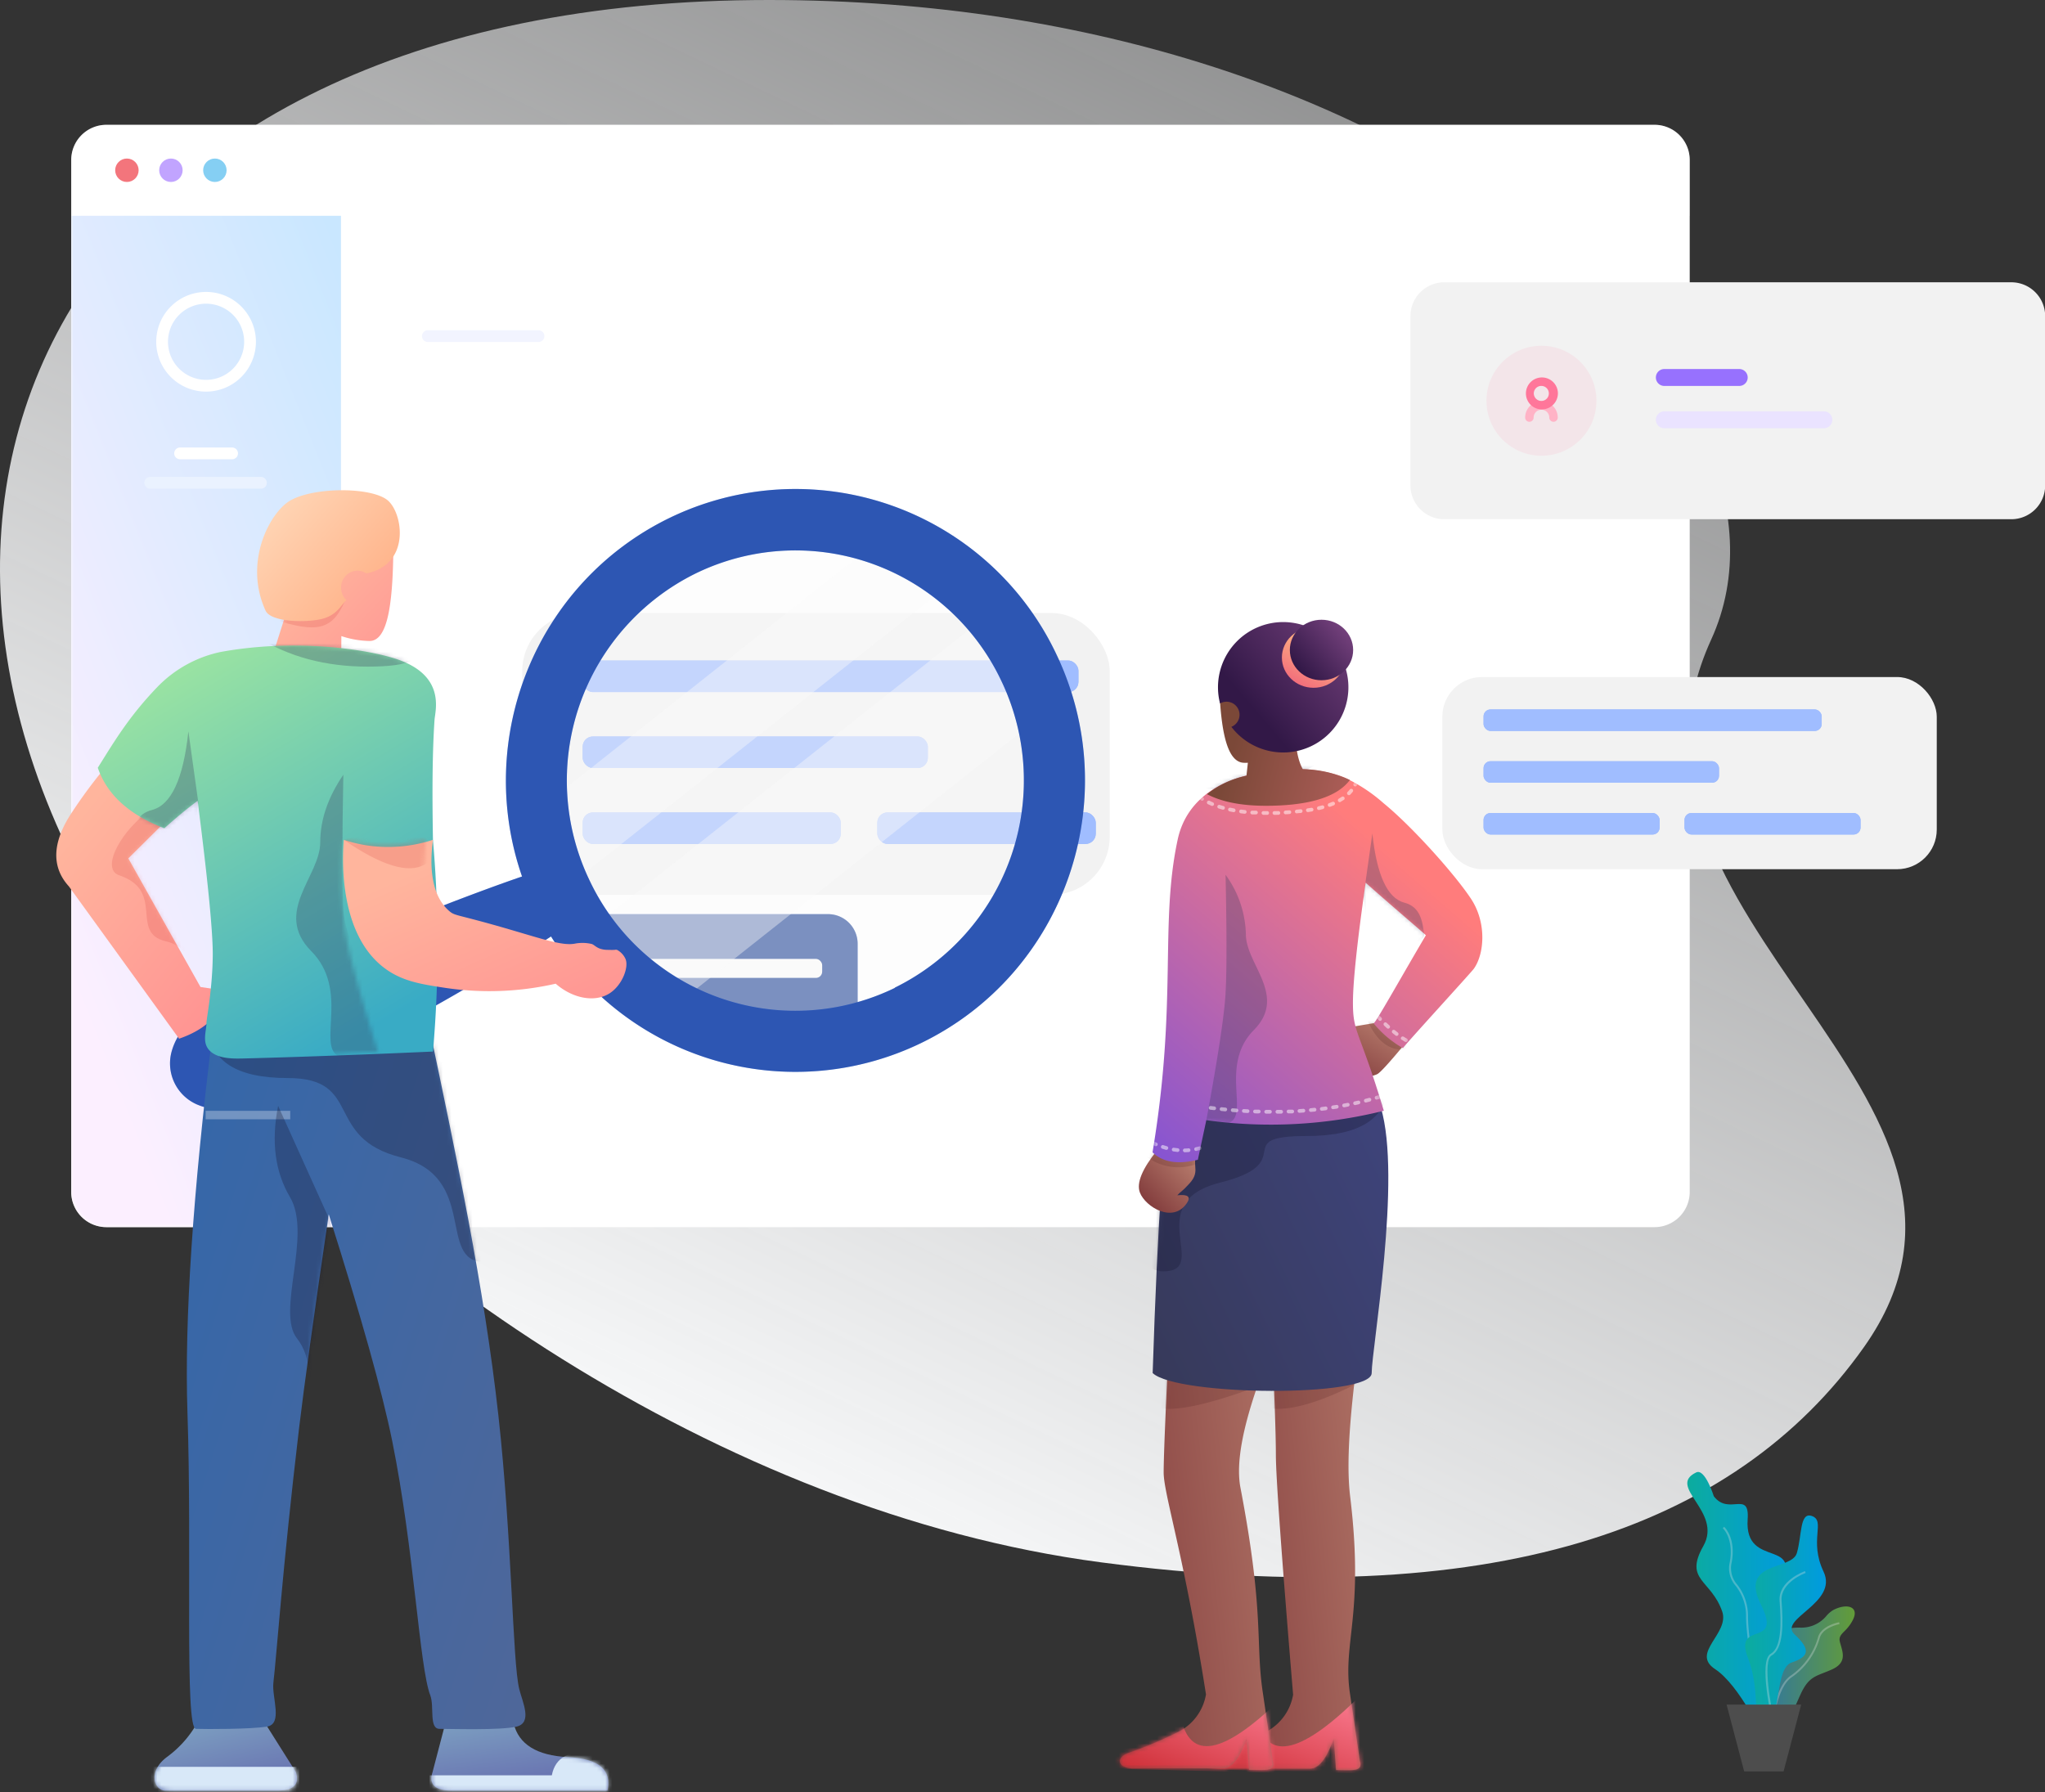 <svg id="Layer_1" data-name="Layer 1" xmlns="http://www.w3.org/2000/svg" xmlns:xlink="http://www.w3.org/1999/xlink" width="483.28" height="423.6" viewBox="0 0 483.28 423.6"><rect x="0" y="0" width="483.28" height="423.6" fill="#333333" stroke="none"/><defs><style>.cls-1,.cls-26,.cls-3,.cls-59,.cls-6{fill:#fff;}.cls-1{fill-rule:evenodd;}.cls-2{fill:url(#linear-gradient);}.cls-4{mask:url(#mask);}.cls-5{fill:url(#linear-gradient-2);}.cls-6{opacity:0.45;}.cls-26,.cls-27,.cls-30,.cls-36,.cls-45,.cls-59,.cls-6,.cls-68{isolation:isolate;}.cls-7{fill:#f3757c;}.cls-8{fill:#c1a4ff;}.cls-9{fill:#85cff3;}.cls-10{fill:#eaf2ff;}.cls-11{fill:#f2f4ff;}.cls-12{fill:#f2f2f2;}.cls-13{fill:#407bff;}.cls-14,.cls-59{opacity:0.5;}.cls-15,.cls-17{opacity:0.4;}.cls-16,.cls-17{fill:#fafafa;}.cls-18,.cls-72{opacity:0.3;}.cls-19{fill:url(#linear-gradient-3);}.cls-20{mask:url(#mask-11);}.cls-21{fill:#d8e8f8;}.cls-22{fill:url(#linear-gradient-4);}.cls-23{mask:url(#mask-12);}.cls-24{fill:url(#linear-gradient-5);}.cls-25{mask:url(#mask-13);}.cls-26,.cls-27,.cls-36{opacity:0.3;}.cls-27{fill:#151731;}.cls-28{fill:url(#linear-gradient-6);}.cls-29{mask:url(#mask-16);}.cls-30{fill:#da433d;}.cls-30,.cls-45{opacity:0.2;}.cls-31{fill:url(#linear-gradient-7);}.cls-32{mask:url(#mask-17);}.cls-33{fill:url(#linear-gradient-8);}.cls-34{fill:url(#linear-gradient-9);}.cls-35{mask:url(#mask-18);}.cls-36{fill:#373a5b;}.cls-37{mask:url(#mask-19);}.cls-38{mask:url(#mask-20);}.cls-39{fill:url(#linear-gradient-10);}.cls-40{mask:url(#mask-21);}.cls-41{fill:url(#linear-gradient-11);}.cls-42{mask:url(#mask-22);}.cls-43{fill:url(#linear-gradient-12);}.cls-44{mask:url(#mask-23);}.cls-45{fill:#50211f;}.cls-46{fill:url(#linear-gradient-13);}.cls-47{mask:url(#mask-24);}.cls-48{fill:url(#linear-gradient-14);}.cls-49{mask:url(#mask-25);}.cls-50{fill:url(#linear-gradient-15);}.cls-51{mask:url(#mask-26);}.cls-52{fill:url(#linear-gradient-16);}.cls-53{mask:url(#mask-27);}.cls-54{fill:url(#linear-gradient-17);}.cls-55{mask:url(#mask-28);}.cls-56{fill:url(#linear-gradient-18);}.cls-57{mask:url(#mask-29);}.cls-58{mask:url(#mask-30);}.cls-60{mask:url(#mask-34);}.cls-61{mask:url(#mask-35);}.cls-62{fill:url(#linear-gradient-19);}.cls-63{fill:url(#linear-gradient-20);}.cls-64{fill:url(#linear-gradient-21);}.cls-65{fill:url(#linear-gradient-22);}.cls-66{fill:#9771fe;}.cls-67{fill:#eae3ff;}.cls-68,.cls-70{fill:#ff769a;}.cls-68{opacity:0.1;}.cls-69{fill:#ffb3c6;}.cls-71{fill:url(#linear-gradient-23);}.cls-73{fill:#e6e6e6;}.cls-74{fill:url(#linear-gradient-24);}.cls-75{fill:url(#linear-gradient-25);}.cls-76{fill:#4d4d4d;}</style><linearGradient id="linear-gradient" x1="24.53" y1="194.65" x2="371.32" y2="194.65" gradientTransform="matrix(-0.43, 0.9, -0.9, -0.43, 541.05, 93.68)" gradientUnits="userSpaceOnUse"><stop offset="0" stop-color="#f5f6f7" stop-opacity="0.5"/><stop offset="1" stop-color="#f5f6f7"/></linearGradient><mask id="mask" x="16.83" y="29.5" width="382.49" height="260.54" maskUnits="userSpaceOnUse"><g transform="translate(-44.68 -8.5)"><g id="mask-3"><path id="path-2" class="cls-1" d="M69.82,38H435.68A8.31,8.31,0,0,1,444,46.32v243.9a8.32,8.32,0,0,1-8.32,8.32H69.82a8.32,8.32,0,0,1-8.31-8.32V46.32A8.31,8.31,0,0,1,69.82,38Z"/></g></g></mask><linearGradient id="linear-gradient-2" x1="-413.63" y1="757.59" x2="-413.18" y2="758.26" gradientTransform="matrix(92, 0, 0, -345, 38129.91, 261645)" gradientUnits="userSpaceOnUse"><stop offset="0" stop-color="#fcefff"/><stop offset="1" stop-color="#c9e7ff"/></linearGradient><linearGradient id="linear-gradient-3" x1="-322.56" y1="1345.64" x2="-323.22" y2="1343.98" gradientTransform="translate(-13345.73 21758.28) rotate(180) scale(41.82 15.87)" gradientUnits="userSpaceOnUse"><stop offset="0" stop-color="#8bc1ce"/><stop offset="1" stop-color="#6974b1"/></linearGradient><mask id="mask-11" x="101.54" y="407.36" width="44.88" height="16.24" maskUnits="userSpaceOnUse"><g transform="translate(-44.68 -8.5)"><g id="mask-3-12" data-name="mask-3"><path id="path-2-11" data-name="path-2" class="cls-1" d="M166.07,415.86q1.8,7.38,12.8,7.94t9.36,7.93H151.5q-6.06,0-4.59-4.42l3-11.45Z"/></g></g></mask><linearGradient id="linear-gradient-4" x1="-358.23" y1="1345.58" x2="-357.38" y2="1343.93" gradientTransform="matrix(33.64, 0, 0, -15.87, 12128.88, 21758.28)" xlink:href="#linear-gradient-3"/><mask id="mask-12" x="35.68" y="407.36" width="35" height="16.24" maskUnits="userSpaceOnUse"><g transform="translate(-44.68 -8.5)"><g id="mask-6-2" data-name="mask-6"><path id="path-5" class="cls-1" d="M104.84,415.86A25.44,25.44,0,0,0,112,423.8c4.66,3.51,2.89,7.93.33,7.93H86.08q-6.06,0-4.59-4.42l7.22-11.45Z"/></g></g></mask><linearGradient id="linear-gradient-5" x1="-329.68" y1="1402.84" x2="-330.96" y2="1401.99" gradientTransform="translate(-26314.25 233781.41) rotate(180) scale(80.02 166.46)" gradientUnits="userSpaceOnUse"><stop offset="0" stop-color="#3067ac"/><stop offset="1" stop-color="#4e679a"/></linearGradient><mask id="mask-13" x="44.16" y="242.22" width="80.02" height="166.46" maskUnits="userSpaceOnUse"><g transform="translate(-44.68 -8.5)"><g id="mask-9-2" data-name="mask-9"><path id="path-8" class="cls-1" d="M146,250.72c6.49,30.86,13.08,61.83,16.46,92.32,3.22,29.06,3.33,58.25,4.93,64.68.77,3.13,3.22,8-.71,8.89s-15.58.51-18.13.51-1.19-5.3-2.18-7.9c-2.59-6.74-3.76-34.18-9-60.12q-3.5-17.3-15-53.59-5.3,36.09-7,50.44c-4,33.82-5.32,53.9-6.08,60.24-.42,3.5,2.35,9.82-1.59,10.42s-14,.6-16.72.51-.89-42.07-2-74.79q-1.1-32.71,6-90.21Z"/></g></g></mask><linearGradient id="linear-gradient-6" x1="-325.9" y1="1393.31" x2="-325.24" y2="1394.05" gradientTransform="translate(-16082.61 95924.94) rotate(180) scale(49.66 68.67)" gradientUnits="userSpaceOnUse"><stop offset="0" stop-color="#ff9292"/><stop offset="1" stop-color="#ffb59d"/></linearGradient><mask id="mask-16" x="13.32" y="172.85" width="49.66" height="75.62" maskUnits="userSpaceOnUse"><g transform="translate(-44.68 -8.5)"><g id="mask-12-2" data-name="mask-12"><path id="path-11" class="cls-1" d="M83.4,248.45q5.56,5.93,6.68,6.44c3.86,1.77,5.67-1.49,7.27-.22s4.51,3.41,3.91,1.61c-.44-1.3,3.37-.33,2.11-2.35-.84-1.34,2.4-1.16,1.85-1.77a52.73,52.73,0,0,1-3.68-4.18,4.79,4.79,0,0,1,2.46.85c1.22,1.1,3.43,1.24,3.66.31a33.84,33.84,0,0,0-4.75-2.83c-1.1-.42-5.79-.4-6.85-.4s-1.38-1.13-1.26-2l.17-1.68-2.91-.44,0,0L75,211.38l10.66-10.57q-4.4-3.37-14.77-12.5a115.82,115.82,0,0,0-9.41,12.5c-3.2,4.94-5.7,11.52-.51,17.2Z"/></g></g></mask><linearGradient id="linear-gradient-7" x1="-316.02" y1="1377.36" x2="-315.24" y2="1378.23" gradientTransform="translate(-8690.48 45789.21) rotate(180) scale(27.94 33.12)" xlink:href="#linear-gradient-6"/><mask id="mask-17" x="58.53" y="126.18" width="34.38" height="33.12" maskUnits="userSpaceOnUse"><g transform="translate(-44.68 -8.5)"><g id="mask-14-2" data-name="mask-14"><path id="path-13" class="cls-1" d="M125.35,158.84A22.06,22.06,0,0,0,132,160c4.33,0,5.75-8.71,5.63-25.33-3.41,2.22-16.29,1.66-20.88,0,0,1.66-1.45,8.62-.45,14.32l-2.6,0-4,12.57q4.27,5.7,8.72,6.17t6.91-4.53Z"/></g></g></mask><linearGradient id="linear-gradient-8" x1="-320.11" y1="1375.13" x2="-318.71" y2="1376.27" gradientTransform="translate(-10647.84 42698.01) rotate(180) scale(33.72 30.94)" gradientUnits="userSpaceOnUse"><stop offset="0" stop-color="#ffa77b"/><stop offset="1" stop-color="#ffe6ca"/></linearGradient><linearGradient id="linear-gradient-9" x1="-330.79" y1="1397.64" x2="-330.27" y2="1398.71" gradientTransform="translate(-26209.48 136601.86) rotate(180) scale(79.65 97.56)" gradientUnits="userSpaceOnUse"><stop offset="0" stop-color="#39abc5"/><stop offset="1" stop-color="#a8eb9d"/></linearGradient><mask id="mask-18" x="23.15" y="150.55" width="79.65" height="99.59" maskUnits="userSpaceOnUse"><g transform="translate(-44.68 -8.5)"><g id="mask-18-2" data-name="mask-18"><path id="path-17" class="cls-1" d="M138,164.14c-7.19-2.3-24-4.7-41.21-1.54a29.11,29.11,0,0,0-15,8.36c-6.73,7-10.3,13.11-14,19q3.28,9.56,15.74,14.3,4.31-3.88,7.86-6.49,3.53,27.59,3.57,36c0,8.24-1.52,15.58-1.49,16.56.08,3-3,8.35,8.53,8.35s20.44-1.37,32-1.54q-6.21-20-7.53-27.27-1.42-7.83-.7-22.65,11.87,4.73,21.15,0l.4-28.58C148.34,168.66,142.78,165.67,138,164.14Z"/></g></g></mask><mask id="mask-19" x="23.15" y="152.58" width="79.65" height="97.56" maskUnits="userSpaceOnUse"><g transform="translate(-44.68 -8.5)"><g id="mask-18-3" data-name="mask-18"><path id="path-17-2" data-name="path-17" class="cls-1" d="M138,164.14c-7.19-2.3-24-4.7-41.21-1.54a29.11,29.11,0,0,0-15,8.36c-6.73,7-10.3,13.11-14,19q3.28,9.56,15.74,14.3,4.31-3.88,7.86-6.49,3.53,27.59,3.57,36c0,8.24-1.52,15.58-1.49,16.56.08,3-3,8.35,8.53,8.35s20.44-1.37,32-1.54q-6.21-20-7.53-27.27-1.42-7.83-.7-22.65,11.87,4.73,21.15,0l.4-28.58C148.34,168.66,142.78,165.67,138,164.14Z"/></g></g></mask><mask id="mask-20" x="23.15" y="152.58" width="79.65" height="98.6" maskUnits="userSpaceOnUse"><g transform="translate(-44.68 -8.5)"><g id="mask-18-4" data-name="mask-18"><path id="path-17-3" data-name="path-17" class="cls-1" d="M138,164.14c-7.19-2.3-24-4.7-41.21-1.54a29.11,29.11,0,0,0-15,8.36c-6.73,7-10.3,13.11-14,19q3.28,9.56,15.74,14.3,4.31-3.88,7.86-6.49,3.53,27.59,3.57,36c0,8.24-1.52,15.58-1.49,16.56.08,3-3,8.35,8.53,8.35s20.44-1.37,32-1.54q-6.21-20-7.53-27.27-1.42-7.83-.7-22.65,11.87,4.73,21.15,0l.4-28.58C148.34,168.66,142.78,165.67,138,164.14Z"/></g></g></mask><linearGradient id="linear-gradient-10" x1="-319.37" y1="1395.44" x2="-318.53" y2="1396.37" gradientTransform="matrix(-0.84, -29.6, -80.25, 2.28, 111922.86, -12392.56)" xlink:href="#linear-gradient-6"/><mask id="mask-21" x="80.53" y="194.35" width="29.61" height="84.18" maskUnits="userSpaceOnUse"><g transform="translate(-44.68 -8.5)"><g id="mask-20-2" data-name="mask-20"><path id="path-19" class="cls-1" d="M149.24,268.1c-1.67-16.9-4.42-31.05-4.8-42.11a147.92,147.92,0,0,1,.92-19.24c-6.26,1.77-12.11,1.77-19.54,0q-1.75,16.44,1.56,28.35c2,7.32,10.57,34.9,10.74,35.5.83,2.91-1.16,4.56,1.87,7.88,2.33,2.54,2.57,2.31,3.57,3.43s-4.7-.5-2.83,2.29c4.08,6.08,12.17,1.12,13.79-3.06q1.6-4.18-5.13-12.53l-.29-.06Z"/></g></g></mask><linearGradient id="linear-gradient-11" x1="-323.79" y1="1399.73" x2="-322.37" y2="1400.17" gradientTransform="matrix(41.42, 0, 0, -118.46, 13741.36, 166205.51)" gradientUnits="userSpaceOnUse"><stop offset="0" stop-color="#843e3e"/><stop offset="1" stop-color="#c08775"/></linearGradient><mask id="mask-22" x="278.91" y="314.18" width="47.31" height="105.06" maskUnits="userSpaceOnUse"><g transform="translate(-44.68 -8.5)"><g id="mask-3-13" data-name="mask-3"><path id="path-2-12" data-name="path-2" class="cls-1" d="M363.75,362.17c3.42,28.24-1.93,34.56,0,46.88l2.3,15.71c.86,2.59-2.07,2.1-5.62,2.1l-.57-7.49q-2.44,7.15-5.64,7.16h-21.1c-3.6,0-4.38-2.45-1.24-3.64A98,98,0,0,0,344,417.76a12.21,12.21,0,0,0,6.27-8.71q-4.06-48.94-4.07-56.62t-1.05-29.75h21.22C364.27,338,362.58,352.48,363.75,362.17Z"/></g></g></mask><linearGradient id="linear-gradient-12" x1="-326.31" y1="1362.82" x2="-327.12" y2="1361.96" gradientTransform="matrix(53.77, 0, 0, -21.92, 17920.76, 30283.74)" gradientUnits="userSpaceOnUse"><stop offset="0" stop-color="#ff8299"/><stop offset="1" stop-color="#cc2b32"/></linearGradient><mask id="mask-23" x="285.23" y="314.18" width="36.44" height="104.22" maskUnits="userSpaceOnUse"><g transform="translate(-44.68 -8.5)"><g id="mask-3-14" data-name="mask-3"><path id="path-2-13" data-name="path-2" class="cls-1" d="M363.75,362.17c3.42,28.24-1.93,34.56,0,46.88l2.3,15.71c.86,2.59-2.07,2.1-5.62,2.1l-.57-7.49q-2.44,7.15-5.64,7.16h-21.1c-3.6,0-4.38-2.45-1.24-3.64A98,98,0,0,0,344,417.76a12.21,12.21,0,0,0,6.27-8.71q-4.06-48.94-4.07-56.62t-1.05-29.75h21.22C364.27,338,362.58,352.48,363.75,362.17Z"/></g></g></mask><linearGradient id="linear-gradient-13" x1="-324.63" y1="1399.93" x2="-323.21" y2="1400.37" gradientTransform="matrix(44.04, 0, 0, -121.38, 14603.34, 170320.76)" xlink:href="#linear-gradient-11"/><mask id="mask-24" x="260.95" y="311.55" width="47.31" height="107.63" maskUnits="userSpaceOnUse"><g transform="translate(-44.68 -8.5)"><g id="mask-6-3" data-name="mask-6"><path id="path-5-2" data-name="path-5" class="cls-1" d="M337.83,360.14c5.8,30.34,3.42,36.53,5.35,48.86l2.3,15.71c.86,2.59-2.08,2.09-5.63,2.09l-.57-7.48q-2.44,7.15-5.64,7.15h-21.1c-3.6,0-4.38-2.44-1.24-3.64a96.47,96.47,0,0,0,12.11-5.13,12.21,12.21,0,0,0,6.27-8.71c-5.12-32.75-10-47.35-10-52.47q0-5.17,1.17-29.28l27.25-7.19C341.31,336.06,336.08,351,337.83,360.14Z"/></g></g></mask><linearGradient id="linear-gradient-14" x1="-326.27" y1="1362.82" x2="-327.08" y2="1361.96" gradientTransform="matrix(53.77, 0, 0, -21.92, 17900.35, 30283.68)" xlink:href="#linear-gradient-12"/><mask id="mask-25" x="264.66" y="311.55" width="38.74" height="106.79" maskUnits="userSpaceOnUse"><g transform="translate(-44.68 -8.5)"><g id="mask-6-4" data-name="mask-6"><path id="path-5-3" data-name="path-5" class="cls-1" d="M337.83,360.14c5.8,30.34,3.42,36.53,5.35,48.86l2.3,15.71c.86,2.59-2.08,2.09-5.63,2.09l-.57-7.48q-2.44,7.15-5.64,7.15h-21.1c-3.6,0-4.38-2.44-1.24-3.64a96.47,96.47,0,0,0,12.11-5.13,12.21,12.21,0,0,0,6.27-8.71c-5.12-32.75-10-47.35-10-52.47q0-5.17,1.17-29.28l27.25-7.19C341.31,336.06,336.08,351,337.83,360.14Z"/></g></g></mask><linearGradient id="linear-gradient-15" x1="-327.89" y1="1397.14" x2="-329.02" y2="1396.39" gradientTransform="matrix(63.3, 0, 0, -87.13, 21144.14, 121995.79)" gradientUnits="userSpaceOnUse"><stop offset="0" stop-color="#404683"/><stop offset="1" stop-color="#373a5b"/></linearGradient><mask id="mask-26" x="269.67" y="252.07" width="58.48" height="76.66" maskUnits="userSpaceOnUse"><g transform="translate(-44.68 -8.5)"><g id="mask-9-5" data-name="mask-9"><path id="path-8-4" data-name="path-8" class="cls-1" d="M371,270.25c5,16.72-2.16,57-2.16,62.78s-46,5.45-51.76,0q1.79-55.29,4.52-63.2C324.31,261.91,366,253.54,371,270.25Z"/></g></g></mask><linearGradient id="linear-gradient-16" x1="-313.53" y1="1343.26" x2="-312.84" y2="1344.03" gradientTransform="matrix(24.67, 0, 0, -15.94, 8090.63, 21670.72)" xlink:href="#linear-gradient-11"/><mask id="mask-27" x="310" y="239.7" width="23.76" height="16.01" maskUnits="userSpaceOnUse"><g transform="translate(-44.68 -8.5)"><g id="mask-12-3" data-name="mask-12"><path id="path-11-2" data-name="path-11" class="cls-1" d="M376.39,255.59q-5.26,6.33-6.24,6.79c-3.4,1.56-5-1.31-6.4-.2s-4,3-3.44,1.43c.39-1.15-3-.3-1.85-2.07.73-1.19-2.12-1-1.64-1.56a45.47,45.47,0,0,0,3.24-3.68,4.19,4.19,0,0,0-2.16.74c-1.08,1-3,1.1-3.22.28a30,30,0,0,1,4.18-2.49,30.28,30.28,0,0,0,4.89-3.57l6.4-1.07A22.89,22.89,0,0,0,376.39,255.59Z"/></g></g></mask><linearGradient id="linear-gradient-17" x1="-297.91" y1="1350.61" x2="-297.22" y2="1351.38" gradientTransform="matrix(15.42, 0, 0, -17.91, 4909.41, 24481.91)" xlink:href="#linear-gradient-11"/><mask id="mask-28" x="269.14" y="270.88" width="15.86" height="15.75" maskUnits="userSpaceOnUse"><g transform="translate(-44.68 -8.5)"><g id="mask-14-3" data-name="mask-14"><path id="path-13-2" data-name="path-13" class="cls-1" d="M318.2,280.3q-5.43,6.72-4.13,10.08c1.3,3.37,7.82,7.37,11.1,2.47q1.5-2.25-2.27-1.84c.8-.91,1-.72,2.86-2.77,2.45-2.67.85-4,1.51-6.35Q328.43,277.86,318.2,280.3Z"/></g></g></mask><linearGradient id="linear-gradient-18" x1="-331.89" y1="1398.18" x2="-331.25" y2="1399.06" gradientTransform="matrix(88.59, 0, 0, -105.67, 29714.9, 148045.1)" gradientUnits="userSpaceOnUse"><stop offset="0" stop-color="#6f4de2"/><stop offset="1" stop-color="#ff7c7c"/></linearGradient><mask id="mask-29" x="272.38" y="181.68" width="77.94" height="92.97" maskUnits="userSpaceOnUse"><g transform="translate(-44.68 -8.5)"><g id="mask-17-2" data-name="mask-17"><path id="path-16" class="cls-1" d="M338.46,192c12.34-3.43,20.89-1,24.16.37a38.12,38.12,0,0,1,9.06,6c6.77,5.52,17,17,20.69,22.65s3.09,13,.6,16.46c-.6.84-15.82,17.47-16.75,18.74a24.9,24.9,0,0,1-6.9-5.82c.9-.91,7.22-12.22,12.33-20.85-2-1.83-6.22-5.33-14.24-12.42q-3,21-3,28.42c0,7.25,1.57,6.38,7.3,25.48a110.44,110.44,0,0,1-41.95,2.23l-2,9.35q-7.15,1.76-10.71-1.76C323,245.1,318.68,227,323,206.91,325.36,195.93,335.56,192.76,338.46,192Z"/></g></g></mask><mask id="mask-30" x="272.38" y="180.37" width="77.94" height="94.29" maskUnits="userSpaceOnUse"><g transform="translate(-44.68 -8.5)"><g id="mask-17-3" data-name="mask-17"><path id="path-16-2" data-name="path-16" class="cls-1" d="M338.46,192c12.34-3.43,20.89-1,24.16.37a38.12,38.12,0,0,1,9.06,6c6.77,5.52,17,17,20.69,22.65s3.09,13,.6,16.46c-.6.84-15.82,17.47-16.75,18.74a24.9,24.9,0,0,1-6.9-5.82c.9-.91,7.22-12.22,12.33-20.85-2-1.83-6.22-5.33-14.24-12.42q-3,21-3,28.42c0,7.25,1.57,6.38,7.3,25.48a110.44,110.44,0,0,1-41.95,2.23l-2,9.35q-7.15,1.76-10.71-1.76C323,245.1,318.68,227,323,206.91,325.36,195.93,335.56,192.76,338.46,192Z"/></g></g></mask><mask id="mask-34" x="271.91" y="181.68" width="78.41" height="92.97" maskUnits="userSpaceOnUse"><g transform="translate(-44.68 -8.5)"><g id="mask-17-7" data-name="mask-17"><path id="path-16-6" data-name="path-16" class="cls-1" d="M338.46,192c12.34-3.43,20.89-1,24.16.37a38.12,38.12,0,0,1,9.06,6c6.77,5.52,17,17,20.69,22.65s3.09,13,.6,16.46c-.6.84-15.82,17.47-16.75,18.74a24.9,24.9,0,0,1-6.9-5.82c.9-.91,7.22-12.22,12.33-20.85-2-1.83-6.22-5.33-14.24-12.42q-3,21-3,28.42c0,7.25,1.57,6.38,7.3,25.48a110.44,110.44,0,0,1-41.95,2.23l-2,9.35q-7.15,1.76-10.71-1.76C323,245.1,318.68,227,323,206.91,325.36,195.93,335.56,192.76,338.46,192Z"/></g></g></mask><mask id="mask-35" x="272.38" y="176.24" width="77.94" height="98.42" maskUnits="userSpaceOnUse"><g transform="translate(-44.68 -8.5)"><g id="mask-17-8" data-name="mask-17"><path id="path-16-7" data-name="path-16" class="cls-1" d="M338.46,192c12.34-3.43,20.89-1,24.16.37a38.12,38.12,0,0,1,9.06,6c6.77,5.52,17,17,20.69,22.65s3.09,13,.6,16.46c-.6.84-15.82,17.47-16.75,18.74a24.9,24.9,0,0,1-6.9-5.82c.9-.91,7.22-12.22,12.33-20.85-2-1.83-6.22-5.33-14.24-12.42q-3,21-3,28.42c0,7.25,1.57,6.38,7.3,25.48a110.44,110.44,0,0,1-41.95,2.23l-2,9.35q-7.15,1.76-10.71-1.76C323,245.1,318.68,227,323,206.91,325.36,195.93,335.56,192.76,338.46,192Z"/></g></g></mask><linearGradient id="linear-gradient-19" x1="-321.29" y1="1382.61" x2="-322.39" y2="1382.92" gradientTransform="matrix(38.39, 0, 0, -40.7, 12713.72, 56465.81)" gradientUnits="userSpaceOnUse"><stop offset="0" stop-color="#c56868"/><stop offset="1" stop-color="#7b4838"/></linearGradient><linearGradient id="linear-gradient-20" x1="-320.73" y1="1378.52" x2="-319.92" y2="1379.21" gradientTransform="matrix(35, 0, 0, -35, 11566.85, 48424.79)" gradientUnits="userSpaceOnUse"><stop offset="0" stop-color="#321847"/><stop offset="1" stop-color="#834a88"/></linearGradient><linearGradient id="linear-gradient-21" x1="-301.34" y1="1344.62" x2="-301.88" y2="1343.74" gradientTransform="matrix(17, 0, 0, -16.25, 5437.3, 22003.27)" gradientUnits="userSpaceOnUse"><stop offset="0" stop-color="#ffb782"/><stop offset="1" stop-color="#eb4878"/></linearGradient><linearGradient id="linear-gradient-22" x1="-301.79" y1="1344.05" x2="-300.97" y2="1344.74" gradientTransform="matrix(17, 0, 0, -16.25, 5439.44, 22001.25)" xlink:href="#linear-gradient-20"/><linearGradient id="linear-gradient-23" x1="443.43" y1="388.43" x2="467.59" y2="388.43" gradientUnits="userSpaceOnUse"><stop offset="0" stop-color="#0cac9d"/><stop offset="1" stop-color="#009be0"/></linearGradient><linearGradient id="linear-gradient-24" x1="461.15" y1="401.92" x2="483" y2="401.92" gradientUnits="userSpaceOnUse"><stop offset="0" stop-color="#3076a1"/><stop offset="1" stop-color="#639c38"/></linearGradient><linearGradient id="linear-gradient-25" x1="457.1" y1="391.9" x2="476.19" y2="391.9" xlink:href="#linear-gradient-23"/></defs><path class="cls-2" d="M304.91,377.77c91.8,12.08,149.57-7.52,180.25-50.85,41.89-59.17-66.2-101.35-36.08-167.27C475.86,101,379.72,7,222.73,8.52,53.42,10.15-.88,137.17,84.67,247.79,128.55,304.53,214.58,365.89,304.91,377.77Z" transform="translate(-44.68 -8.5)"/><g id="Desktop-browser"><g id="Path"><path class="cls-3" d="M69.82,38H435.68A8.31,8.31,0,0,1,444,46.32v243.9a8.32,8.32,0,0,1-8.32,8.32H69.82a8.32,8.32,0,0,1-8.31-8.32V46.32A8.31,8.31,0,0,1,69.82,38Z" transform="translate(-44.68 -8.5)"/></g><g class="cls-4"><path class="cls-5" d="M61.51,59.48h63.75V298.54H69.82a8.32,8.32,0,0,1-8.31-8.32Z" transform="translate(-44.68 -8.5)"/></g><g class="cls-4"><path id="Oval" class="cls-3" d="M93.38,101.06a11.78,11.78,0,1,1,11.78-11.78A11.79,11.79,0,0,1,93.38,101.06Zm0-2.78a9,9,0,1,0-9-9A9,9,0,0,0,93.38,98.28Z" transform="translate(-44.68 -8.5)"/></g><g class="cls-4"><path class="cls-6" d="M69.82,38H435.68A8.31,8.31,0,0,1,444,46.32V59.48H61.51V46.32A8.31,8.31,0,0,1,69.82,38Z" transform="translate(-44.68 -8.5)"/></g><g class="cls-4"><circle class="cls-7" cx="29.99" cy="40.24" r="2.77"/></g><g class="cls-4"><circle id="Oval-Copy-69" class="cls-8" cx="40.39" cy="40.24" r="2.77"/></g><g class="cls-4"><circle id="Oval-Copy-70" class="cls-9" cx="50.78" cy="40.24" r="2.77"/></g><g class="cls-4"><path id="Path-162" class="cls-3" d="M87.24,117.05a1.39,1.39,0,1,1,0-2.78H99.53a1.39,1.39,0,0,1,0,2.78Z" transform="translate(-44.68 -8.5)"/></g><g class="cls-4"><path id="Path-162-Copy-2" class="cls-3" d="M145.91,82.4a1.39,1.39,0,1,1,0-2.77H158.2a1.39,1.39,0,0,1,0,2.77Z" transform="translate(-44.68 -8.5)"/></g><g class="cls-4"><path id="Path-162-Copy" class="cls-10" d="M80.31,124a1.39,1.39,0,1,1,0-2.77h26.15a1.39,1.39,0,0,1,0,2.77Z" transform="translate(-44.68 -8.5)"/></g><g class="cls-4"><path id="Path-162-Copy-3" class="cls-11" d="M145.91,89.33a1.39,1.39,0,1,1,0-2.77h26.15a1.39,1.39,0,0,1,0,2.77Z" transform="translate(-44.68 -8.5)"/></g></g><rect class="cls-12" x="123.42" y="144.89" width="138.83" height="66.6" rx="13.74"/><rect class="cls-13" x="137.7" y="156.12" width="117.16" height="7.45" rx="2.41"/><rect class="cls-13" x="137.7" y="174.07" width="81.57" height="7.45" rx="2.41"/><rect class="cls-13" x="137.7" y="192.02" width="60.99" height="7.45" rx="2.41"/><rect class="cls-13" x="207.33" y="192.02" width="51.62" height="7.45" rx="2.41"/><g class="cls-14"><rect class="cls-3" x="137.7" y="156.12" width="117.16" height="7.45" rx="2.41"/><rect class="cls-3" x="137.7" y="174.07" width="81.57" height="7.45" rx="2.41"/><rect class="cls-3" x="137.7" y="192.02" width="60.99" height="7.45" rx="2.41"/><rect class="cls-3" x="207.33" y="192.02" width="51.62" height="7.45" rx="2.41"/></g><path class="cls-13" d="M240.37,224.56H182l25.79,20.55L247.36,260V231.55A7,7,0,0,0,240.37,224.56Z" transform="translate(-44.68 -8.5)"/><path class="cls-15" d="M240.37,224.56H182l25.79,20.55L247.36,260V231.55A7,7,0,0,0,240.37,224.56Z" transform="translate(-44.68 -8.5)"/><rect class="cls-16" x="149.25" y="226.64" width="45.05" height="4.49" rx="1.48"/><path class="cls-17" d="M225.57,252.31c-32.53-3.94-55.73-33.71-51.82-66.49s33.46-56.16,66-52.21,55.74,33.7,51.83,66.48A59.43,59.43,0,0,1,225.57,252.31Z" transform="translate(-44.68 -8.5)"/><path class="cls-17" d="M269.61,146.19,178.8,218.05q-.57-1.23-1.08-2.49a59.22,59.22,0,0,1-4.14-17h0L252,136.45A58.74,58.74,0,0,1,269.61,146.19Z" transform="translate(-44.68 -8.5)"/><path class="cls-17" d="M290.16,178.19l-85.38,67.56a59.42,59.42,0,0,1-20.26-17.85l93.23-73.77A59.86,59.86,0,0,1,290.16,178.19Z" transform="translate(-44.68 -8.5)"/><path class="cls-13" d="M294.26,163a68.2,68.2,0,0,0-91.37-32.08c-31.63,15.4-46.16,52.11-34.84,84.74-5.52,1.9-11,3.94-16.39,6q-11.73,4.56-23.25,9.56c-7.67,3.35-15.32,6.76-22.88,10.34-3.8,1.74-7.55,3.6-11.33,5.4A16.29,16.29,0,0,0,89,250.53a15.36,15.36,0,0,0-2.14,2.78,14.47,14.47,0,0,0-1.65,3.83,10.58,10.58,0,0,0,5.94,12.37,13.87,13.87,0,0,0,4,1.08,15.16,15.16,0,0,0,3.49,0,16.17,16.17,0,0,0,6-1.93c3.74-1.86,7.51-3.67,11.23-5.59,7.48-3.75,14.88-7.66,22.26-11.64s14.65-8.12,21.88-12.4c5-3,10-6,14.89-9.19A68.13,68.13,0,0,0,262.42,255C296.44,238.47,310.7,197.25,294.26,163Zm-38.12,79a53.79,53.79,0,0,1-72.09-25.32A54.57,54.57,0,0,1,209.16,144a53.8,53.8,0,0,1,72.1,25.31A54.59,54.59,0,0,1,256.14,241.94Z" transform="translate(-44.68 -8.5)"/><path class="cls-18" d="M294.26,163a68.2,68.2,0,0,0-91.37-32.08c-31.63,15.4-46.16,52.11-34.84,84.74-5.52,1.9-11,3.94-16.39,6q-11.73,4.56-23.25,9.56c-7.67,3.35-15.32,6.76-22.88,10.34-3.8,1.74-7.55,3.6-11.33,5.4A16.29,16.29,0,0,0,89,250.53a15.36,15.36,0,0,0-2.14,2.78,14.47,14.47,0,0,0-1.65,3.83,10.58,10.58,0,0,0,5.94,12.37,13.87,13.87,0,0,0,4,1.08,15.16,15.16,0,0,0,3.49,0,16.17,16.17,0,0,0,6-1.93c3.74-1.86,7.51-3.67,11.23-5.59,7.48-3.75,14.88-7.66,22.26-11.64s14.65-8.12,21.88-12.4c5-3,10-6,14.89-9.19A68.13,68.13,0,0,0,262.42,255C296.44,238.47,310.7,197.25,294.26,163Zm-38.12,79a53.79,53.79,0,0,1-72.09-25.32A54.57,54.57,0,0,1,209.16,144a53.8,53.8,0,0,1,72.1,25.31A54.59,54.59,0,0,1,256.14,241.94Z" transform="translate(-44.68 -8.5)"/><g id="Yogi-pose-7"><g id="Shoes"><g id="Path-27"><g id="Path-23"><path class="cls-19" d="M166.07,415.86q1.8,7.38,12.8,7.94t9.36,7.93H151.5q-6.06,0-4.59-4.42l3-11.45Z" transform="translate(-44.68 -8.5)"/></g><g class="cls-20"><path id="Path-2-14" data-name="Path" class="cls-21" d="M191.09,428.1c-1.29-4.93-14.31-9-16,0H146.22v4h43v-4Z" transform="translate(-44.68 -8.5)"/></g></g><g id="Path-23-Copy-3"><g id="Path-23-Copy"><path class="cls-22" d="M91.21,415.86a25.44,25.44,0,0,1-7.11,7.94c-4.66,3.51-2.89,7.93-.33,7.93H110q6.06,0,4.59-4.42l-7.22-11.45Z" transform="translate(-44.68 -8.5)"/></g><g class="cls-23"><polygon id="Rectangle" class="cls-21" points="70.68 417.6 35.68 417.6 35.68 423.6 70.68 423.6 70.68 417.6"/></g></g></g><g id="Pants"><g id="Path-14"><path class="cls-24" d="M146,250.72c6.49,30.86,13.08,61.83,16.46,92.32,3.22,29.06,3.33,58.25,4.93,64.68.77,3.13,3.22,8-.71,8.89s-15.58.51-18.13.51-1.19-5.3-2.18-7.9c-2.59-6.74-3.76-34.18-9-60.12q-3.5-17.3-15-53.59-5.3,36.09-7,50.44c-4,33.82-5.32,53.9-6.08,60.24-.42,3.5,2.35,9.82-1.59,10.42s-14,.6-16.72.51-.89-42.07-2-74.79q-1.1-32.71,6-90.21Z" transform="translate(-44.68 -8.5)"/></g><g class="cls-25"><rect class="cls-26" x="48.59" y="262.55" width="20" height="2"/></g><g class="cls-25"><path id="Path-90" class="cls-27" d="M122.57,296.81l-12.16-26.93q-2.52,12.58,2.8,21.56c5.32,9-3.38,27.15,1.69,33.45q5.07,6.32,2.21,24.12l7.52-42.24Z" transform="translate(-44.68 -8.5)"/></g><g class="cls-25"><path id="Path-16-8" data-name="Path-16" class="cls-27" d="M94,251.49q.64,11.81,18.67,11.81c18,0,8.33,14.09,26.74,18.75s8.5,24.71,19.7,24.71q11.19,0,2.82-55.27Z" transform="translate(-44.68 -8.5)"/></g></g><g id="Hand-1"><path class="cls-28" d="M87,254c5.83-2,9.37-5.32,9-8a3.54,3.54,0,0,0-1.2-2.1l.17-1.68-2.91-.44,0,0L75,211.38l10.66-10.57q-4.4-3.37-14.77-12.5a115.82,115.82,0,0,0-9.41,12.5c-3.2,4.94-5.7,11.52-.51,17.2Z" transform="translate(-44.68 -8.5)"/><g class="cls-29"><path id="Path-36" class="cls-30" d="M91.29,198.15,89,181.35Q87,195.6,80.35,199.94c-6.67,4.33-12.15,13.86-7.5,15.44,11,3.72,2.35,13.56,11,15.59s7.67,12.89,9,7.15q.62-2.64-3.87-22.74Z" transform="translate(-44.68 -8.5)"/></g></g><g id="Head"><g id="Group"><path class="cls-31" d="M125.35,158.84A22.06,22.06,0,0,0,132,160c4.33,0,5.75-8.71,5.63-25.33-3.41,2.22-16.29,1.66-20.88,0,0,1.66-1.45,8.62-.45,14.32l-2.6,0-4,12.57q4.27,5.7,8.72,6.17t6.91-4.53Z" transform="translate(-44.68 -8.5)"/><g class="cls-32"><path class="cls-30" d="M109.66,155c9.64,3,13.5,2.66,16.55-4.51l-23-.41Z" transform="translate(-44.68 -8.5)"/></g></g><path class="cls-33" d="M129.11,143.38a3.8,3.8,0,0,1,2.13.65c10.29-2,8.8-13.69,5.28-17.08s-17.59-3.45-23.29-.12c-4.75,2.78-11.07,14.48-5.79,26,1.24,2.7,9.32,2.87,13.12,2s4.62-3.32,6-4.48a4,4,0,0,1-1.27-3A3.93,3.93,0,0,1,129.11,143.38Z" transform="translate(-44.68 -8.5)"/></g><g id="Shirt"><path class="cls-34" d="M138,164.14c-7.19-2.3-24-4.7-41.21-1.54a29.11,29.11,0,0,0-15,8.36c-6.73,7-10.3,13.11-14,19q3.28,9.56,15.74,14.3,4.31-3.88,7.86-6.49,3.53,27.59,3.57,36c0,8.24-1.52,15.58-1.49,16.56,0,1.64-.88,4,.22,5.8,1.65,2.71,6.16,2.6,8.31,2.55,7.34-.18,23.49-.67,45-1.64.5-5.71.85-11.72,1-18a288.3,288.3,0,0,0-1-32h0c-.22-12.23-.11-21.31.37-28.4C147.51,176.46,150.19,168,138,164.14Z" transform="translate(-44.68 -8.5)"/><g class="cls-35"><path id="Path-7" class="cls-36" d="M142.3,160.65q4.32,5.4-10.68,5.41t-26.12-7Z" transform="translate(-44.68 -8.5)"/></g><g class="cls-37"><path class="cls-36" d="M91.54,198.15l-2.34-16.8q-1.77,16.8-8.59,18.59c-6.82,1.79-4.24,10.38-6.68,13.65q5.07.51,15.27,1.79Z" transform="translate(-44.68 -8.5)"/></g><g class="cls-38"><path id="Path-38" class="cls-36" d="M140.27,259.1q-14-26.91-14.45-35.68t0-31.81q-5.46,8-5.46,16c0,8-11.22,16.5-2.12,25.7s1.39,22.25,6.38,24.77Q129.62,260.64,140.27,259.1Z" transform="translate(-44.68 -8.5)"/></g></g><g id="Hand-2"><g id="Path-92"><path class="cls-39" d="M176,241a70.32,70.32,0,0,1-26,1c-5.44-.82-9.78-1.47-13.8-4.22-12-8.2-10.51-27.88-10.26-30.78a33.22,33.22,0,0,0,6.6,1.47A34.17,34.17,0,0,0,147,207c-.6,4.43-1.06,12.6,3.85,16.83,1.26,1.08,1.53.76,10.15,3.17,10.9,3.05,16.38,5.22,19.65,4.51a9.67,9.67,0,0,1,3.77.08c.58.12,1,.75,2.05,1.13A5.54,5.54,0,0,0,188,233c.22,0,1.47.05,2,0a1,1,0,0,1,.45,0,.76.76,0,0,1,.22.1,4.61,4.61,0,0,1,1.81,2c.88,1.92-.73,6.26-3.76,8.19C185.33,245.44,180.13,244.6,176,241Z" transform="translate(-44.68 -8.5)"/><g class="cls-40"><path id="Path-93" class="cls-30" d="M125.82,206.92q13.37,9.24,19.23,5.92t.42-10Z" transform="translate(-44.68 -8.5)"/></g></g></g></g><g id="Dini-pose-7"><g id="Shoes-2" data-name="Shoes"><g id="Path-24"><g id="Path-3" data-name="Path"><path class="cls-41" d="M363.75,362.17c3.42,28.24-1.93,34.56,0,46.88l2.3,15.71c.86,2.59-2.07,2.1-5.62,2.1l-.57-7.49q-2.44,7.15-5.64,7.16h-21.1c-3.6,0-4.38-2.45-1.24-3.64A98,98,0,0,0,344,417.76a12.21,12.21,0,0,0,6.27-8.71q-4.06-48.94-4.07-56.62t-1.05-29.75h21.22C364.27,338,362.58,352.48,363.75,362.17Z" transform="translate(-44.68 -8.5)"/></g><g class="cls-42"><path class="cls-43" d="M365.4,410l5.5,17.74-47.31-1.21q14.91-28.29,18.05-12.32T365.4,410Z" transform="translate(-44.68 -8.5)"/></g><g class="cls-44"><path id="Path-76" class="cls-45" d="M365.81,335.29q-12.13,6.19-19.14,6.19t-4.35-9.15Z" transform="translate(-44.68 -8.5)"/></g></g><g id="Path-24-Copy-2"><path class="cls-46" d="M337.83,360.14c5.8,30.34,3.42,36.53,5.35,48.86l2.3,15.71c.86,2.59-2.08,2.09-5.63,2.09l-.57-7.48q-2.44,7.15-5.64,7.15h-21.1c-3.6,0-4.38-2.44-1.24-3.64a96.47,96.47,0,0,0,12.11-5.13,12.21,12.21,0,0,0,6.27-8.71c-5.12-32.75-10-47.35-10-52.47q0-5.17,1.17-29.28l27.25-7.19C341.31,336.06,336.08,351,337.83,360.14Z" transform="translate(-44.68 -8.5)"/><g class="cls-47"><path class="cls-48" d="M347.44,409.94l5.5,17.74-47.31-1.2q14.92-28.29,18.05-12.32T347.44,409.94Z" transform="translate(-44.68 -8.5)"/></g><g class="cls-49"><path class="cls-45" d="M343.14,335.71q-15.19,5.78-22.2,5.77t-1.47-8.91Z" transform="translate(-44.68 -8.5)"/></g></g></g><g id="Skirt"><g id="Path-75"><path class="cls-50" d="M371,270.25c5,16.72-2.16,57-2.16,62.78s-46,5.45-51.76,0q1.79-55.29,4.52-63.2C324.31,261.91,366,253.54,371,270.25Z" transform="translate(-44.68 -8.5)"/><g class="cls-51"><path id="Path-16-9" data-name="Path-16" class="cls-27" d="M372.83,264.78Q372.16,277,353.53,277c-18.63,0-1.44,6.22-20.47,11s-2,21-13.53,21q-11.56,0,2.69-42.91Z" transform="translate(-44.68 -8.5)"/></g></g></g><g id="Hands"><g id="Path-124"><path class="cls-52" d="M376.39,255.59q-5.26,6.33-6.24,6.79c-3.4,1.56-5-1.31-6.4-.2s-4,3-3.44,1.43c.39-1.15-3-.3-1.85-2.07.73-1.19-2.12-1-1.64-1.56a45.47,45.47,0,0,0,3.24-3.68,4.19,4.19,0,0,0-2.16.74c-1.08,1-3,1.1-3.22.28a30,30,0,0,1,4.18-2.49,30.28,30.28,0,0,0,4.89-3.57l6.4-1.07A22.89,22.89,0,0,0,376.39,255.59Z" transform="translate(-44.68 -8.5)"/><g class="cls-53"><path id="Path-111" class="cls-45" d="M367.87,249.76q3.19,7.13,8.75,6.83t-5.82-8.38Z" transform="translate(-44.68 -8.5)"/></g></g><g id="Path-112"><g id="Path-39"><path class="cls-54" d="M318.2,280.3q-5.43,6.72-4.13,10.08c1.3,3.37,7.82,7.37,11.1,2.47q1.5-2.25-2.27-1.84c.8-.91,1-.72,2.86-2.77,2.45-2.67.85-4,1.51-6.35Q328.43,277.86,318.2,280.3Z" transform="translate(-44.68 -8.5)"/></g><g class="cls-55"><path id="Path-113" class="cls-45" d="M316,282.15a12.53,12.53,0,0,0,11.9,1.3q6.49-2.34-11-3.52l-1.52,1.76Z" transform="translate(-44.68 -8.5)"/></g></g></g><g id="Shirt-2" data-name="Shirt"><path class="cls-56" d="M338.46,192c12.34-3.43,20.89-1,24.16.37a38.12,38.12,0,0,1,9.06,6c6.77,5.52,17,17,20.69,22.65s3.09,13,.6,16.46c-.6.84-15.82,17.47-16.75,18.74a24.9,24.9,0,0,1-6.9-5.82c.9-.91,7.22-12.22,12.33-20.85-2-1.83-6.22-5.33-14.24-12.42q-3,21-3,28.42c0,7.25,1.57,6.38,7.3,25.48a110.44,110.44,0,0,1-41.95,2.23l-2,9.35q-7.15,1.76-10.71-1.76C323,245.1,318.68,227,323,206.91,325.36,195.93,335.56,192.76,338.46,192Z" transform="translate(-44.68 -8.5)"/><g class="cls-57"><path id="Path-38-2" data-name="Path-38" class="cls-36" d="M329.73,273.44q4.15-22.47,4.58-30.18t0-28a24.82,24.82,0,0,1,4.8,14.09c0,7.07,9.88,14.52,1.87,22.62s-1.22,19.57-5.61,21.79Q331,276,329.73,273.44Z" transform="translate(-44.68 -8.5)"/></g><g class="cls-58"><path id="Path-7-2" data-name="Path-7" class="cls-36" d="M323.85,190.27q-3.8,4.75,9.4,4.76t23-6.16Z" transform="translate(-44.68 -8.5)"/></g><g class="cls-57"><path id="Path-36-2" data-name="Path-36" class="cls-36" d="M366.92,220.27,369,205.49q1.56,14.79,7.56,16.36c3.84,1,4.29,4.47,4.68,7.58q.22,1.75-12.24,6Z" transform="translate(-44.68 -8.5)"/></g><g class="cls-57"><path id="Path-69" class="cls-59" d="M330.69,270.78a.44.44,0,0,1,.11-.87l.87.1a.45.45,0,0,1,.39.49.44.44,0,0,1-.49.38Zm2.63.3a.44.44,0,0,1,.09-.88l.88.09a.43.43,0,0,1,.39.48.45.45,0,0,1-.48.4Zm2.64.25a.45.45,0,0,1-.4-.48.44.44,0,0,1,.48-.4l.87.07a.45.45,0,0,1,.41.47.44.44,0,0,1-.48.4Zm2.65.18a.44.44,0,0,1-.42-.46.44.44,0,0,1,.47-.41l.87.05a.44.44,0,0,1,.42.46.43.43,0,0,1-.46.41Zm2.64.13a.43.43,0,0,1-.42-.45.44.44,0,0,1,.46-.42l.87,0a.45.45,0,0,1,.43.46.44.44,0,0,1-.45.42C341.84,271.67,341.55,271.66,341.25,271.64Zm2.66.07a.44.44,0,0,1-.44-.44.45.45,0,0,1,.45-.44h.87a.44.44,0,0,1,0,.88Zm2.65,0a.43.43,0,0,1-.44-.43.44.44,0,0,1,.43-.45h.88a.45.45,0,0,1,.45.43.44.44,0,0,1-.43.45Zm2.66-.06a.44.44,0,0,1-.46-.42.44.44,0,0,1,.43-.46l.87,0a.44.44,0,0,1,0,.88Zm2.64-.14a.44.44,0,1,1-.06-.87l.87-.07a.45.45,0,0,1,.47.41.44.44,0,0,1-.4.47Zm2.64-.21a.44.44,0,0,1-.48-.39.45.45,0,0,1,.4-.48l.87-.09a.44.44,0,0,1,.09.88Zm2.64-.28a.44.44,0,1,1-.1-.87l.87-.12a.44.44,0,0,1,.49.38.45.45,0,0,1-.38.5Zm2.64-.37a.43.43,0,0,1-.5-.36.44.44,0,0,1,.36-.51l.87-.13a.43.43,0,0,1,.5.36.44.44,0,0,1-.36.51Zm2.62-.44a.44.44,0,0,1-.51-.35.44.44,0,0,1,.35-.52l.86-.16a.44.44,0,0,1,.52.34.45.45,0,0,1-.35.52Zm2.61-.53a.44.44,0,0,1-.52-.34.43.43,0,0,1,.33-.52l.86-.19a.44.44,0,0,1,.19.85Zm2.56-.61a.44.44,0,0,1-.54-.32.44.44,0,0,1,.32-.53l.85-.22a.42.42,0,0,1,.53.31.44.44,0,0,1-.31.54Zm2.56-.7a.43.43,0,0,1-.54-.3.43.43,0,0,1,.29-.54l.84-.25a.43.43,0,0,1,.55.29.44.44,0,0,1-.29.55Z" transform="translate(-44.68 -8.5)"/></g><g class="cls-57"><path id="Path-125" class="cls-59" d="M369.9,249a.45.45,0,0,1,0-.62.44.44,0,0,1,.62,0l.61.63a.45.45,0,0,1,0,.63.44.44,0,0,1-.62,0Zm1.87,1.89a.44.44,0,0,1,0-.62.43.43,0,0,1,.62,0l.64.59a.44.44,0,0,1-.6.65Zm2,1.79a.45.45,0,0,1-.06-.62.44.44,0,0,1,.62-.06l.68.54a.44.44,0,0,1-.54.7Zm2.17,1.6a.44.44,0,0,1-.14-.61.45.45,0,0,1,.61-.13c.25.16.5.3.73.43a.44.44,0,0,1,.18.6.44.44,0,0,1-.6.17C376.46,254.55,376.2,254.4,375.93,254.23Z" transform="translate(-44.68 -8.5)"/></g><g class="cls-60"><path id="Path-126" class="cls-59" d="M316.84,279a.44.44,0,0,1-.21-.58.44.44,0,0,1,.59-.21l.78.36a.43.43,0,1,1-.34.8C317.38,279.22,317.11,279.09,316.84,279Zm2.5,1a.43.43,0,0,1-.28-.55.43.43,0,0,1,.55-.29c.28.09.55.18.82.25a.43.43,0,0,1,.31.54.44.44,0,0,1-.54.31Zm2.64.64a.43.43,0,0,1-.36-.5.43.43,0,0,1,.5-.36l.85.11a.44.44,0,1,1-.09.87Zm2.71.2a.45.45,0,0,1-.45-.44.44.44,0,0,1,.43-.44c.29,0,.57,0,.86-.05a.44.44,0,0,1,.07.88Zm2.73-.31a.44.44,0,0,1-.18-.86l.83-.2a.44.44,0,1,1,.23.85C328,280.37,327.71,280.44,327.42,280.5Z" transform="translate(-44.68 -8.5)"/></g><g class="cls-61"><path id="Path-127" class="cls-59" d="M327.81,197.2a.44.44,0,0,1,.52-.72c.22.17.46.33.7.48a.44.44,0,0,1-.46.74C328.31,197.54,328.06,197.37,327.81,197.2Zm2.34,1.38a.44.44,0,0,1-.2-.59.45.45,0,0,1,.59-.21q.38.19.78.36a.44.44,0,0,1,.23.58.45.45,0,0,1-.58.23Zm2.52,1a.44.44,0,0,1-.28-.55.44.44,0,0,1,.56-.28l.82.25a.44.44,0,1,1-.24.84Zm2.59.69a.44.44,0,0,1-.34-.52.45.45,0,0,1,.53-.34l.85.17a.44.44,0,0,1-.16.87C335.84,200.39,335.55,200.34,335.26,200.27Zm2.65.46a.45.45,0,0,1-.38-.5.44.44,0,0,1,.49-.38l.87.11a.44.44,0,0,1,.39.48.45.45,0,0,1-.49.39Zm2.67.26a.44.44,0,0,1-.41-.47.43.43,0,0,1,.47-.41l.87,0a.44.44,0,0,1,.42.46.45.45,0,0,1-.46.42Zm2.68.1a.45.45,0,0,1-.44-.45.45.45,0,0,1,.45-.43h.87a.44.44,0,0,1,.44.44.43.43,0,0,1-.43.44Zm2.62,0a.45.45,0,0,1-.46-.43.44.44,0,0,1,.43-.45l.87,0a.44.44,0,1,1,0,.87Zm2.65-.13a.44.44,0,0,1-.47-.41.45.45,0,0,1,.41-.47l.88-.06a.44.44,0,1,1,.06.88Zm2.65-.22a.44.44,0,0,1-.48-.39.45.45,0,0,1,.4-.48l.87-.09a.44.44,0,1,1,.09.87C351.77,200.67,351.47,200.69,351.18,200.72Zm2.65-.31a.43.43,0,0,1-.5-.37.44.44,0,0,1,.37-.5l.86-.13a.45.45,0,0,1,.51.36.44.44,0,0,1-.36.5Zm2.63-.49a.45.45,0,0,1-.53-.33.44.44,0,0,1,.33-.53l.84-.21a.44.44,0,0,1,.54.31.45.45,0,0,1-.31.54Zm2.59-.77a.44.44,0,0,1-.56-.26.45.45,0,0,1,.26-.57l.8-.31a.44.44,0,0,1,.58.23.45.45,0,0,1-.24.58Zm2.47-1.14a.45.45,0,0,1-.61-.16.44.44,0,0,1,.16-.6l.72-.45a.44.44,0,0,1,.5.72C362,197.69,361.79,197.85,361.52,198Zm2.22-1.68a.45.45,0,0,1-.63-.63,6.53,6.53,0,0,0,.56-.62.45.45,0,0,1,.62-.06.43.43,0,0,1,.06.62C364.16,195.88,364,196.1,363.74,196.33Zm1.6-2.24a.43.43,0,0,1-.59.2.45.45,0,0,1-.2-.59,6.46,6.46,0,0,0,.33-.76.44.44,0,0,1,.56-.27.45.45,0,0,1,.27.57A8.08,8.08,0,0,1,365.34,194.09Zm.81-2.69a.44.44,0,1,1-.87-.12c0-.27.06-.55.07-.84a.44.44,0,0,1,.88,0A9,9,0,0,1,366.15,191.4Zm0-2.79a.44.44,0,1,1-.87.1c0-.28-.07-.56-.12-.85a.44.44,0,0,1,.36-.51.45.45,0,0,1,.51.37C366.1,188,366.14,188.32,366.17,188.61Zm-.52-2.7a.45.45,0,0,1-.31.54.44.44,0,0,1-.54-.31c-.08-.27-.16-.55-.25-.83a.44.44,0,0,1,.84-.26C365.48,185.34,365.57,185.62,365.65,185.91Z" transform="translate(-44.68 -8.5)"/></g></g><g id="Head-2" data-name="Head"><g id="Path-8-5" data-name="Path-8"><path class="cls-62" d="M350.83,180c-.13,4.15.39,7.94,1.74,10.3a27,27,0,0,1,11.12,2.55c-3.4,4.57-11.12,6.1-19.84,6.1q-8.72,0-13.94-2.75a22.39,22.39,0,0,1,9.34-4.35l.33-3.07a9.55,9.55,0,0,1-1.07,0c-4.1-.29-5.27-8.37-5.69-17.5-.06-1.23-.15-8.17,7.77-8.14C350.82,163.13,351.3,179,350.83,180Z" transform="translate(-44.68 -8.5)"/></g><g id="Group-67"><path class="cls-63" d="M333,174.76a15.41,15.41,0,1,1,2.68,5.53,3.08,3.08,0,1,0-2.68-5.53Z" transform="translate(-44.68 -8.5)"/><ellipse id="Oval-Copy-55" class="cls-64" cx="310.42" cy="155.41" rx="7.48" ry="7.15"/><ellipse id="Oval-Copy-54" class="cls-65" cx="312.3" cy="153.63" rx="7.48" ry="7.15"/></g></g></g><g id="UI-light-6"><path id="Path-4" data-name="Path" class="cls-12" d="M386,75.22H520a8,8,0,0,1,8,8v40a8,8,0,0,1-8,8H386a8,8,0,0,1-8-8v-40A8,8,0,0,1,386,75.22Z" transform="translate(-44.68 -8.5)"/><path id="Path-162-Copy-2-2" data-name="Path-162-Copy-2" class="cls-66" d="M438,99.72a2,2,0,0,1,0-4H455.7a2,2,0,0,1,0,4Z" transform="translate(-44.68 -8.5)"/><path id="Path-162-Copy-3-2" data-name="Path-162-Copy-3" class="cls-67" d="M438,109.72a2,2,0,0,1,0-4H475.7a2,2,0,0,1,0,4Z" transform="translate(-44.68 -8.5)"/><circle id="Oval-2" data-name="Oval" class="cls-68" cx="364.28" cy="94.72" r="13"/><path class="cls-69" d="M412.81,107.19a1,1,0,0,1-2,0,1.85,1.85,0,0,0-3.7,0,1,1,0,0,1-2,0,3.85,3.85,0,0,1,7.7,0Z" transform="translate(-44.68 -8.5)"/><path class="cls-70" d="M409,105.27a3.78,3.78,0,1,1,3.85-3.77A3.82,3.82,0,0,1,409,105.27Zm0-2a1.78,1.78,0,1,0-1.85-1.77A1.81,1.81,0,0,0,409,103.27Z" transform="translate(-44.68 -8.5)"/></g><rect class="cls-12" x="340.86" y="160.02" width="116.84" height="45.42" rx="9.37"/><rect class="cls-13" x="350.6" y="167.68" width="79.91" height="5.08" rx="1.64"/><rect class="cls-13" x="350.6" y="179.92" width="55.64" height="5.08" rx="1.64"/><rect class="cls-13" x="350.6" y="192.16" width="41.6" height="5.08" rx="1.64"/><rect class="cls-13" x="398.09" y="192.16" width="41.6" height="5.08" rx="1.64"/><g class="cls-14"><rect class="cls-3" x="350.6" y="167.68" width="79.91" height="5.08" rx="1.64"/><rect class="cls-3" x="350.6" y="179.92" width="55.64" height="5.08" rx="1.64"/><rect class="cls-3" x="350.6" y="192.16" width="41.6" height="5.08" rx="1.64"/><rect class="cls-3" x="398.09" y="192.16" width="41.6" height="5.08" rx="1.64"/></g><path class="cls-71" d="M445.54,356.51c2.08-1,4.15,5.63,4.15,5.63,3.54,4.68,8.49-1.54,8,5.45-.85,12.24,14.09,3.85,7.2,16.63s6.08,7.22,1.8,17.53,1.27,22.59-5.17,17.54c0,0-5.68-12.44-11.53-16.29s3.51-8.41,1.68-13.64c-2.66-7.59-9.07-7.3-4.45-15.46S438.45,359.89,445.54,356.51Z" transform="translate(-44.68 -8.5)"/><g class="cls-72"><path class="cls-73" d="M463.57,414.61c-2.8-2-6.07-15.65-6.26-23.8a11.51,11.51,0,0,0-2.42-7.45,6.3,6.3,0,0,1-1.42-5.65c1-5.56-1.63-8-1.66-8l.31-.35c.11.1,2.85,2.58,1.8,8.41a5.87,5.87,0,0,0,1.34,5.3,12,12,0,0,1,2.51,7.71c.21,8.74,3.55,21.67,6.06,23.43Z" transform="translate(-44.68 -8.5)"/></g><path class="cls-74" d="M464.61,415.62a6.47,6.47,0,0,1-1.18-.12,2.59,2.59,0,0,1-2.1-1.69c-.75-2.15,1-5.65,2.41-7.34a10.8,10.8,0,0,0,2.14-6.94c0-.67-.11-1.29-.17-1.84-.18-1.59-.31-2.74.37-3.5s1.76-1,3.88-1a7.68,7.68,0,0,0,6.37-2.8,6.61,6.61,0,0,1,1.55-1.33h0c1.85-1,3.81-1.16,4.67-.35.4.38.74,1.13.07,2.53a9.68,9.68,0,0,1-2,2.74c-.86.87-1.43,1.45-1.13,2.6.07.27.15.55.23.82.57,2,1.22,4.18-2.13,5.69-.72.32-1.36.57-1.94.8-2.34.92-3.75,1.47-5.35,4.84-.3.65-.58,1.27-.84,1.87C468.16,413.47,467.21,415.62,464.61,415.62Z" transform="translate(-44.68 -8.5)"/><g class="cls-72"><path class="cls-73" d="M463.48,418.29l-.46,0c0-.44.6-10.65,4.7-13.64a16.44,16.44,0,0,0,6.6-9.17c.79-2.79,4.85-3.53,5-3.56l.08.45s-3.94.73-4.66,3.24A16.82,16.82,0,0,1,468,405C464.07,407.86,463.48,418.19,463.48,418.29Z" transform="translate(-44.68 -8.5)"/></g><path class="cls-75" d="M472.86,366.81c-2.92-1-2.31,4.62-3.55,8.78s-13.7,1.81-8.46,12.22-6.62,3.48-3.08,12.57.31,18.8,4.15,16.32,2.17-13.9,6.17-15.26,4.66-2.95.69-6.64,10.39-7.37,6.85-14.83S476.22,368,472.86,366.81Z" transform="translate(-44.68 -8.5)"/><g class="cls-72"><path class="cls-73" d="M463.71,416.27c-.37-1.56-3.5-15.24-.58-16.89,2.58-1.46,2.52-7.13,2.11-12.49-.35-4.74,5.74-6.95,6-7.05l.15.44c-.06,0-6,2.19-5.69,6.58.42,5.5.46,11.33-2.34,12.92-2.22,1.25-.17,12.25.8,16.38Z" transform="translate(-44.68 -8.5)"/></g><polygon class="cls-76" points="425.66 402.89 421.5 418.68 412.19 418.68 408.03 402.89 425.66 402.89"/></svg>